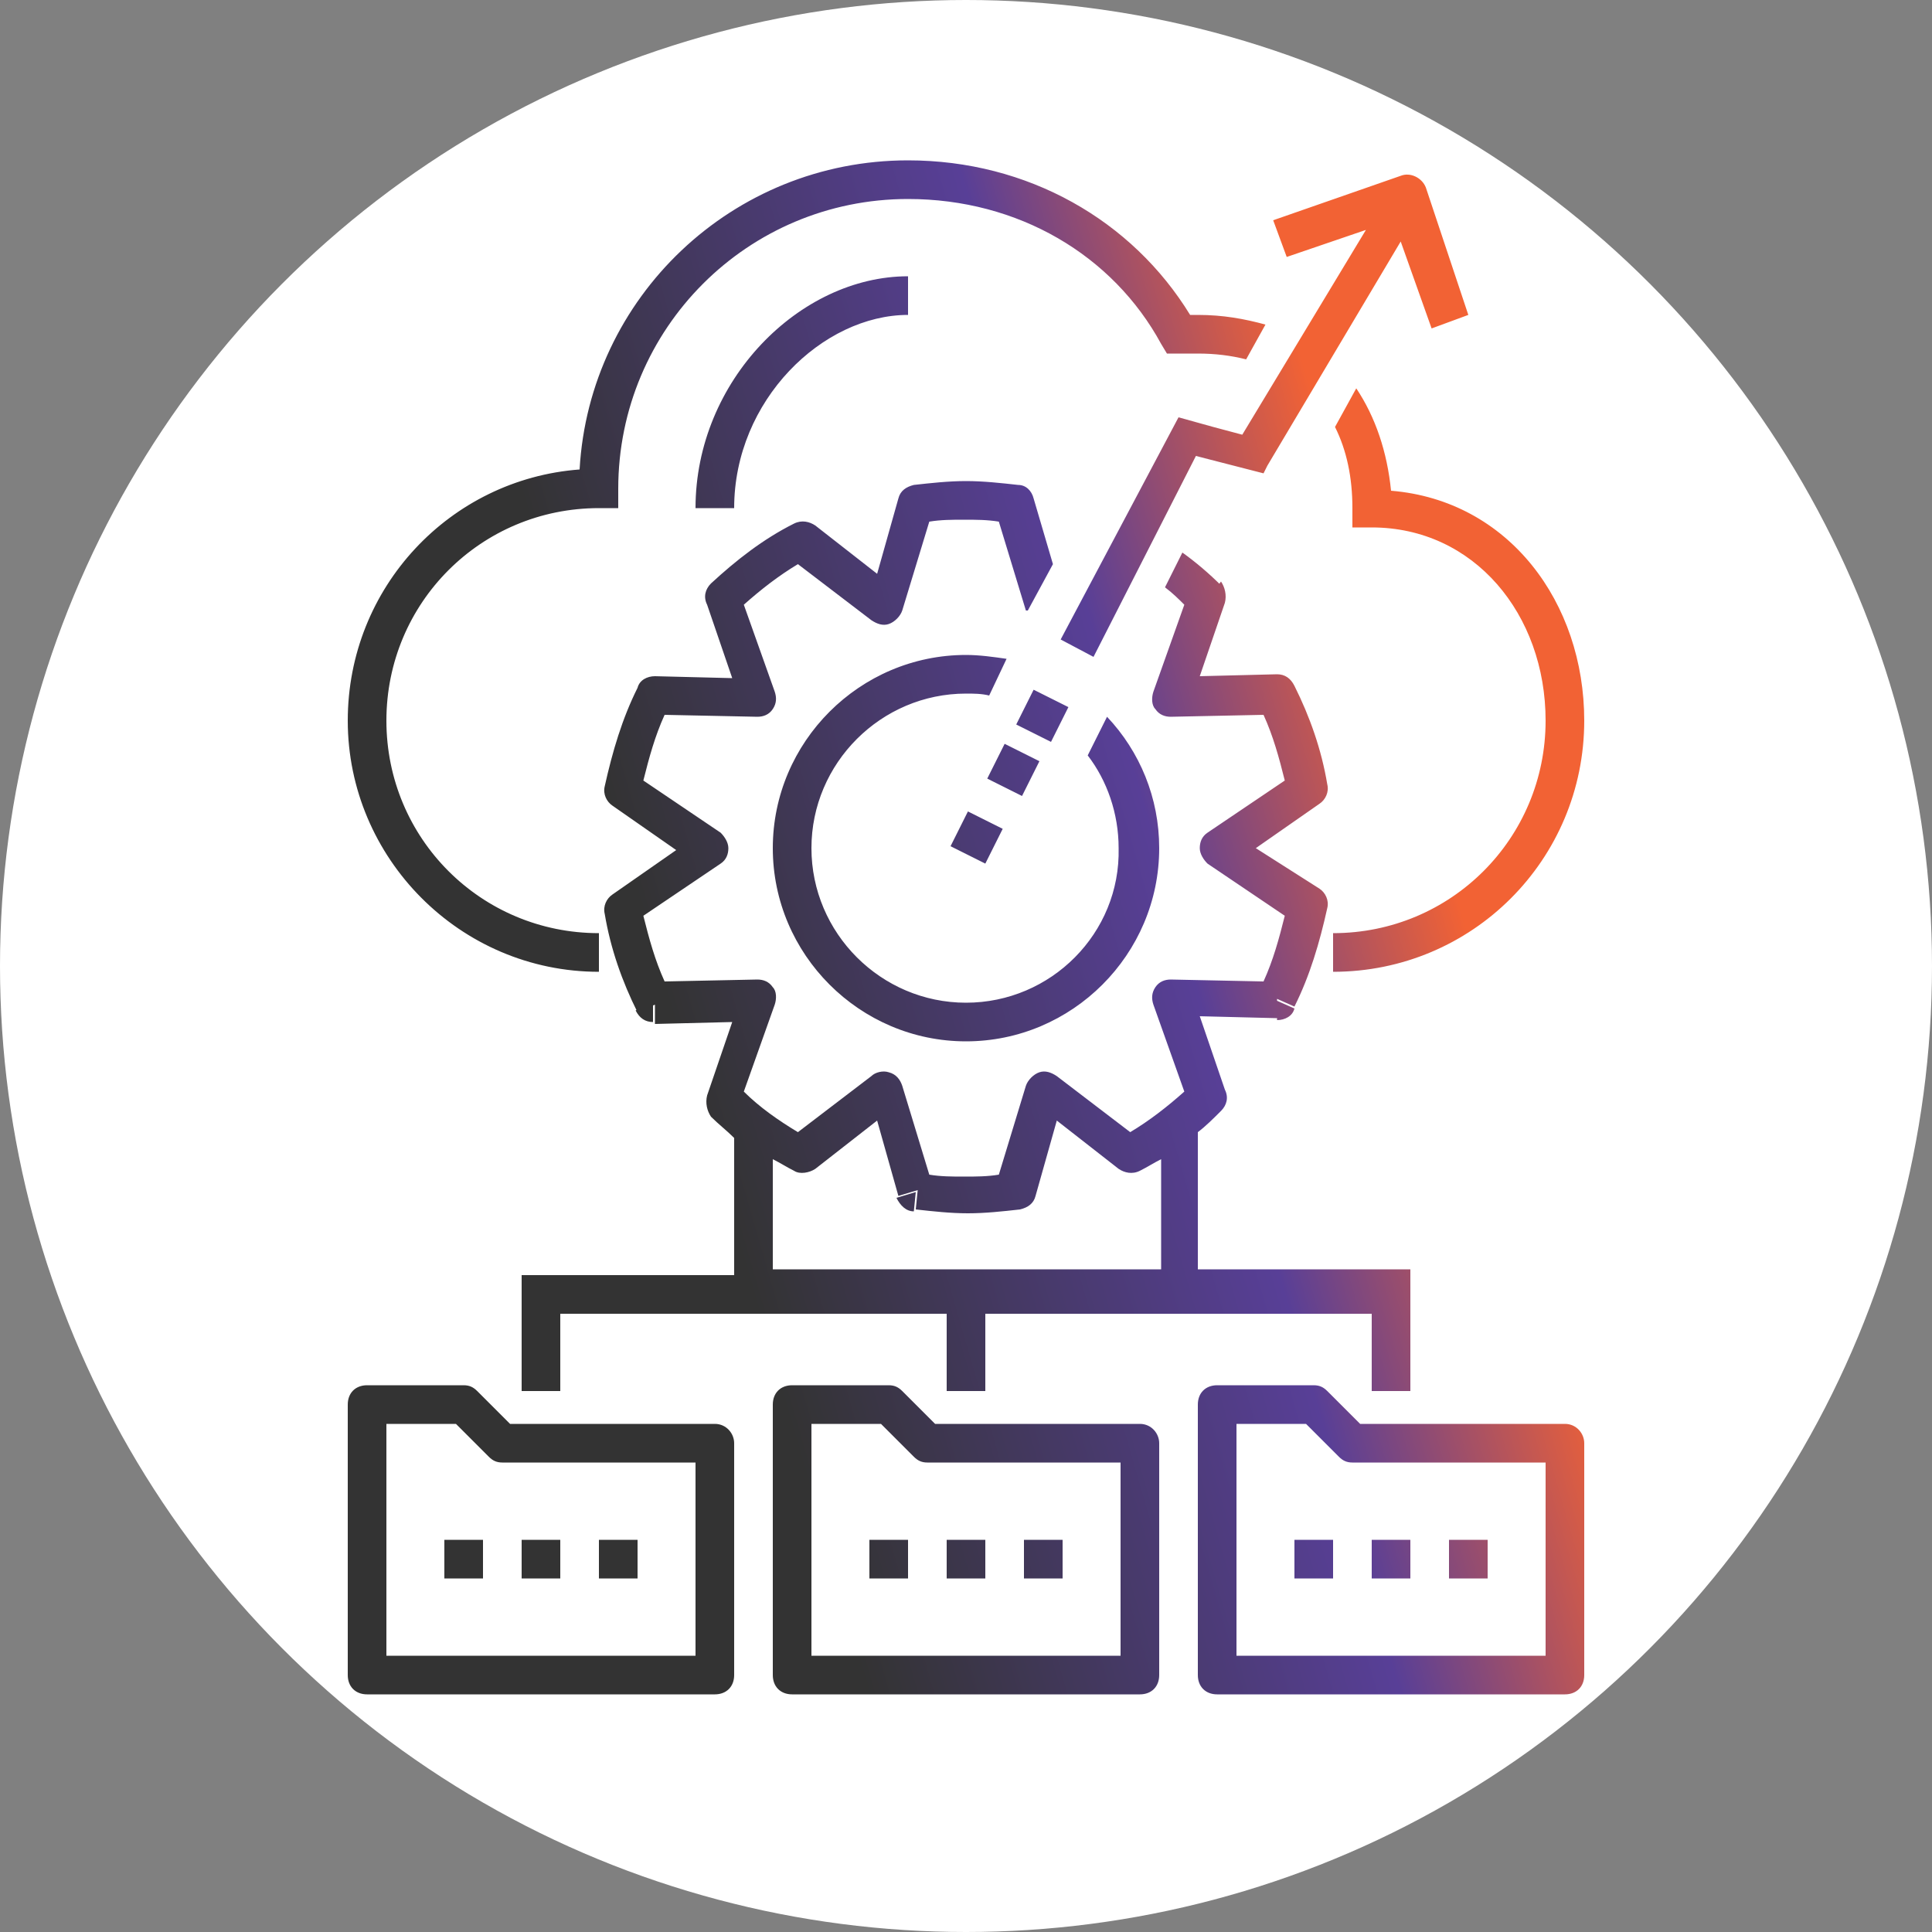 <?xml version="1.0" encoding="utf-8"?>
<!-- Generator: Adobe Illustrator 27.8.1, SVG Export Plug-In . SVG Version: 6.00 Build 0)  -->
<svg version="1.1" id="Слой_1" xmlns="http://www.w3.org/2000/svg" xmlns:xlink="http://www.w3.org/1999/xlink" x="0px" y="0px"
	 viewBox="0 0 100 100" style="enable-background:new 0 0 100 100;" xml:space="preserve">
<rect x="0" y="0" width="100" height="100" fill="#808080" stroke="none"/>
<style type="text/css">
	.st0{fill:#FFFFFF;}
	.st1{fill:url(#SVGID_1_);}
</style>
<circle class="st0" cx="50" cy="50" r="50"/>
<g>
	<g>
		
			<linearGradient id="SVGID_1_" gradientUnits="userSpaceOnUse" x1="7.152" y1="66.079" x2="74.892" y2="46.527" gradientTransform="matrix(1 0 0 1 0 -2)">
			<stop  offset="0.422" style="stop-color:#333333"/>
			<stop  offset="0.797" style="stop-color:#583F97"/>
			<stop  offset="1" style="stop-color:#F26234"/>
		</linearGradient>
		<path class="st1" d="M70.7,11.9l-6.4,10.6l-1.5-0.4L61,21.6l-6.1,11.5l1.7,0.9l5.3-10.4l3.5,0.9l0.2-0.4l6.9-11.6l1.6,4.5l1.9-0.7
			l-2.2-6.6c-0.2-0.5-0.8-0.8-1.3-0.6l-6.6,2.3l0.7,1.9L70.7,11.9z M53.8,39.4L52,38.5l-0.9,1.8l1.8,0.9L53.8,39.4z M49.2,43.8
			l1.8,0.9l0.9-1.8L50.1,42L49.2,43.8z M52.6,37.5l1.8,0.9l0.9-1.8l-1.8-0.9L52.6,37.5z M32.9,52.3c0.2,0.4,0.5,0.6,0.9,0.6l0-1
			L32.9,52.3z M47.3,62.7l0.1-1l-1,0.3C46.6,62.4,46.9,62.7,47.3,62.7z M66.1,52.8c0.4,0,0.8-0.2,0.9-0.6l-0.9-0.4L66.1,52.8z
			 M50,51.9c-4.4,0-8-3.6-8-8c0-4.4,3.6-8,8-8c0.4,0,0.8,0,1.2,0.1l0.9-1.9c-0.7-0.1-1.4-0.2-2.1-0.2c-5.5,0-10,4.5-10,10
			c0,5.5,4.5,10,10,10c5.5,0,10-4.5,10-10c0-2.6-1-5-2.7-6.8l-1,2c1,1.3,1.6,3,1.6,4.8C58,48.3,54.4,51.9,50,51.9z M31,50.3v-2
			c-6.1,0-11-4.9-11-11s4.9-11,11-11h1v-1c0-8.3,6.7-15,15-15c5.7,0,10.6,2.9,13.1,7.5l0.9-0.5v0l-0.9,0.5l0.3,0.5H61h1v0
			c0.9,0,1.7,0.1,2.5,0.3l1-1.8c-1.1-0.3-2.2-0.5-3.5-0.5v0h-0.4c-3-4.9-8.4-8-14.6-8c-9.1,0-16.5,7.1-17,16c-6.7,0.5-12,6.1-12,13
			C18,44.4,23.8,50.3,31,50.3z M47,16.3v-2c-5.6,0-11,5.4-11,12h2C38,20.7,42.6,16.3,47,16.3z M37,73.7H26.4L24.7,72
			c-0.2-0.2-0.4-0.3-0.7-0.3h-5c-0.6,0-1,0.4-1,1v14c0,0.6,0.4,1,1,1h18c0.6,0,1-0.4,1-1v-12C38,74.2,37.6,73.7,37,73.7z M36,85.7
			H20v-12h3.6l1.7,1.7c0.2,0.2,0.4,0.3,0.7,0.3h10V85.7z M59,73.7H48.4L46.7,72c-0.2-0.2-0.4-0.3-0.7-0.3h-5c-0.6,0-1,0.4-1,1v14
			c0,0.6,0.4,1,1,1h18c0.6,0,1-0.4,1-1v-12C60,74.2,59.6,73.7,59,73.7z M58,85.7H42v-12h3.6l1.7,1.7c0.2,0.2,0.4,0.3,0.7,0.3h10
			V85.7z M81,73.7H70.4L68.7,72c-0.2-0.2-0.4-0.3-0.7-0.3h-5c-0.6,0-1,0.4-1,1v14c0,0.6,0.4,1,1,1h18c0.6,0,1-0.4,1-1v-12
			C82,74.2,81.6,73.7,81,73.7z M80,85.7H64v-12h3.6l1.7,1.7c0.2,0.2,0.4,0.3,0.7,0.3h10V85.7z M23,81.7h2v-2h-2V81.7z M29,79.7h-2v2
			h2V79.7z M33,79.7h-2v2h2V79.7z M45,81.7h2v-2h-2V81.7z M51,79.7h-2v2h2V79.7z M55,79.7h-2v2h2V79.7z M67,81.7h2v-2h-2V81.7z
			 M73,79.7h-2v2h2V79.7z M77,79.7h-2v2h2V79.7z M73,71.7v-5v-1h-1H62v-7.1c0.4-0.3,0.8-0.7,1.2-1.1l-0.7-0.7v0l0.7,0.7
			c0.3-0.3,0.4-0.7,0.2-1.1l-1.3-3.8l4,0.1l0-1l0.9,0.4c0.8-1.6,1.3-3.3,1.7-5.1c0.1-0.4-0.1-0.8-0.4-1L65,43.9l3.3-2.3
			c0.3-0.2,0.5-0.6,0.4-1l-1,0.2v0l1-0.2c-0.3-1.8-0.9-3.5-1.7-5.1c-0.2-0.4-0.5-0.6-0.9-0.6l-4,0.1l1.3-3.8c0.1-0.4,0-0.8-0.2-1.1
			L62.5,31v0l0.7-0.7c-0.6-0.6-1.3-1.2-2-1.7l-0.9,1.8c0.4,0.3,0.7,0.6,1,0.9l-1.6,4.5c-0.1,0.3-0.1,0.7,0.1,0.9
			c0.2,0.3,0.5,0.4,0.8,0.4l4.8-0.1c0.5,1.1,0.8,2.2,1.1,3.4l-4,2.7c-0.3,0.2-0.4,0.5-0.4,0.8s0.2,0.6,0.4,0.8l4,2.7
			c-0.3,1.2-0.6,2.3-1.1,3.4l-4.8-0.1c-0.3,0-0.6,0.1-0.8,0.4c-0.2,0.3-0.2,0.6-0.1,0.9l1.6,4.5c-0.9,0.8-1.8,1.5-2.8,2.1l-3.8-2.9
			c-0.3-0.2-0.6-0.3-0.9-0.2c-0.3,0.1-0.6,0.4-0.7,0.7l-1.4,4.6c-0.6,0.1-1.2,0.1-1.8,0.1s-1.2,0-1.8-0.1l-1.4-4.6
			c-0.1-0.3-0.3-0.6-0.7-0.7c-0.3-0.1-0.7,0-0.9,0.2l-3.8,2.9c-1-0.6-2-1.3-2.8-2.1l1.6-4.5c0.1-0.3,0.1-0.7-0.1-0.9
			c-0.2-0.3-0.5-0.4-0.8-0.4l-4.8,0.1c-0.5-1.1-0.8-2.2-1.1-3.4l4-2.7c0.3-0.2,0.4-0.5,0.4-0.8s-0.2-0.6-0.4-0.8l-4-2.7
			c0.3-1.2,0.6-2.3,1.1-3.4l4.8,0.1c0.3,0,0.6-0.1,0.8-0.4c0.2-0.3,0.2-0.6,0.1-0.9l-1.6-4.5c0.9-0.8,1.8-1.5,2.8-2.1l3.8,2.9
			c0.3,0.2,0.6,0.3,0.9,0.2c0.3-0.1,0.6-0.4,0.7-0.7l1.4-4.6c0.6-0.1,1.2-0.1,1.8-0.1s1.2,0,1.8,0.1l1.4,4.6l0.1,0l1.3-2.4l-1-3.4
			c-0.1-0.4-0.4-0.7-0.8-0.7c-0.9-0.1-1.8-0.2-2.7-0.2c-0.9,0-1.8,0.1-2.7,0.2l0.1,1h0l-0.1-1c-0.4,0.1-0.7,0.3-0.8,0.7l-1.1,3.9
			l-3.2-2.5c-0.3-0.2-0.7-0.3-1.1-0.1l0.5,0.9h0l-0.5-0.9c-1.6,0.8-3,1.9-4.3,3.1c-0.3,0.3-0.4,0.7-0.2,1.1l1.3,3.8l-4-0.1
			c-0.4,0-0.8,0.2-0.9,0.6c-0.8,1.6-1.3,3.3-1.7,5.1l1,0.2v0l-1-0.2c-0.1,0.4,0.1,0.8,0.4,1l3.3,2.3l-3.3,2.3
			c-0.3,0.2-0.5,0.6-0.4,1c0.3,1.8,0.9,3.5,1.7,5.1l0.9-0.4l0,1l4-0.1l-1.3,3.8c-0.1,0.4,0,0.8,0.2,1.1c0.4,0.4,0.8,0.7,1.2,1.1v7.1
			H28h-1v1v5h2v-4h20v4h2v-4h20v4H73z M60,65.7H40v-5.7c0.4,0.2,0.7,0.4,1.1,0.6l0.5-0.9h0l-0.5,0.9c0.3,0.2,0.8,0.1,1.1-0.1
			l3.2-2.5l1.1,3.9l1-0.3l-0.1,1c0.9,0.1,1.8,0.2,2.7,0.2c0.9,0,1.8-0.1,2.7-0.2l-0.1-1h0l0.1,1c0.4-0.1,0.7-0.3,0.8-0.7l1.1-3.9
			l3.2,2.5c0.3,0.2,0.7,0.3,1.1,0.1l-0.5-0.9h0l0.5,0.9c0.4-0.2,0.7-0.4,1.1-0.6V65.7z M70.2,20.1l-1.1,2c0.6,1.2,0.9,2.6,0.9,4.2h1
			v0h-1v1h1c5.3,0,9,4.5,9,10c0,6.1-4.9,11-11,11v2c7.2,0,13-5.8,13-13c0-6.1-3.9-11.4-10-11.9C71.8,23.4,71.2,21.6,70.2,20.1z"/>
	</g>
</g>
</svg>
